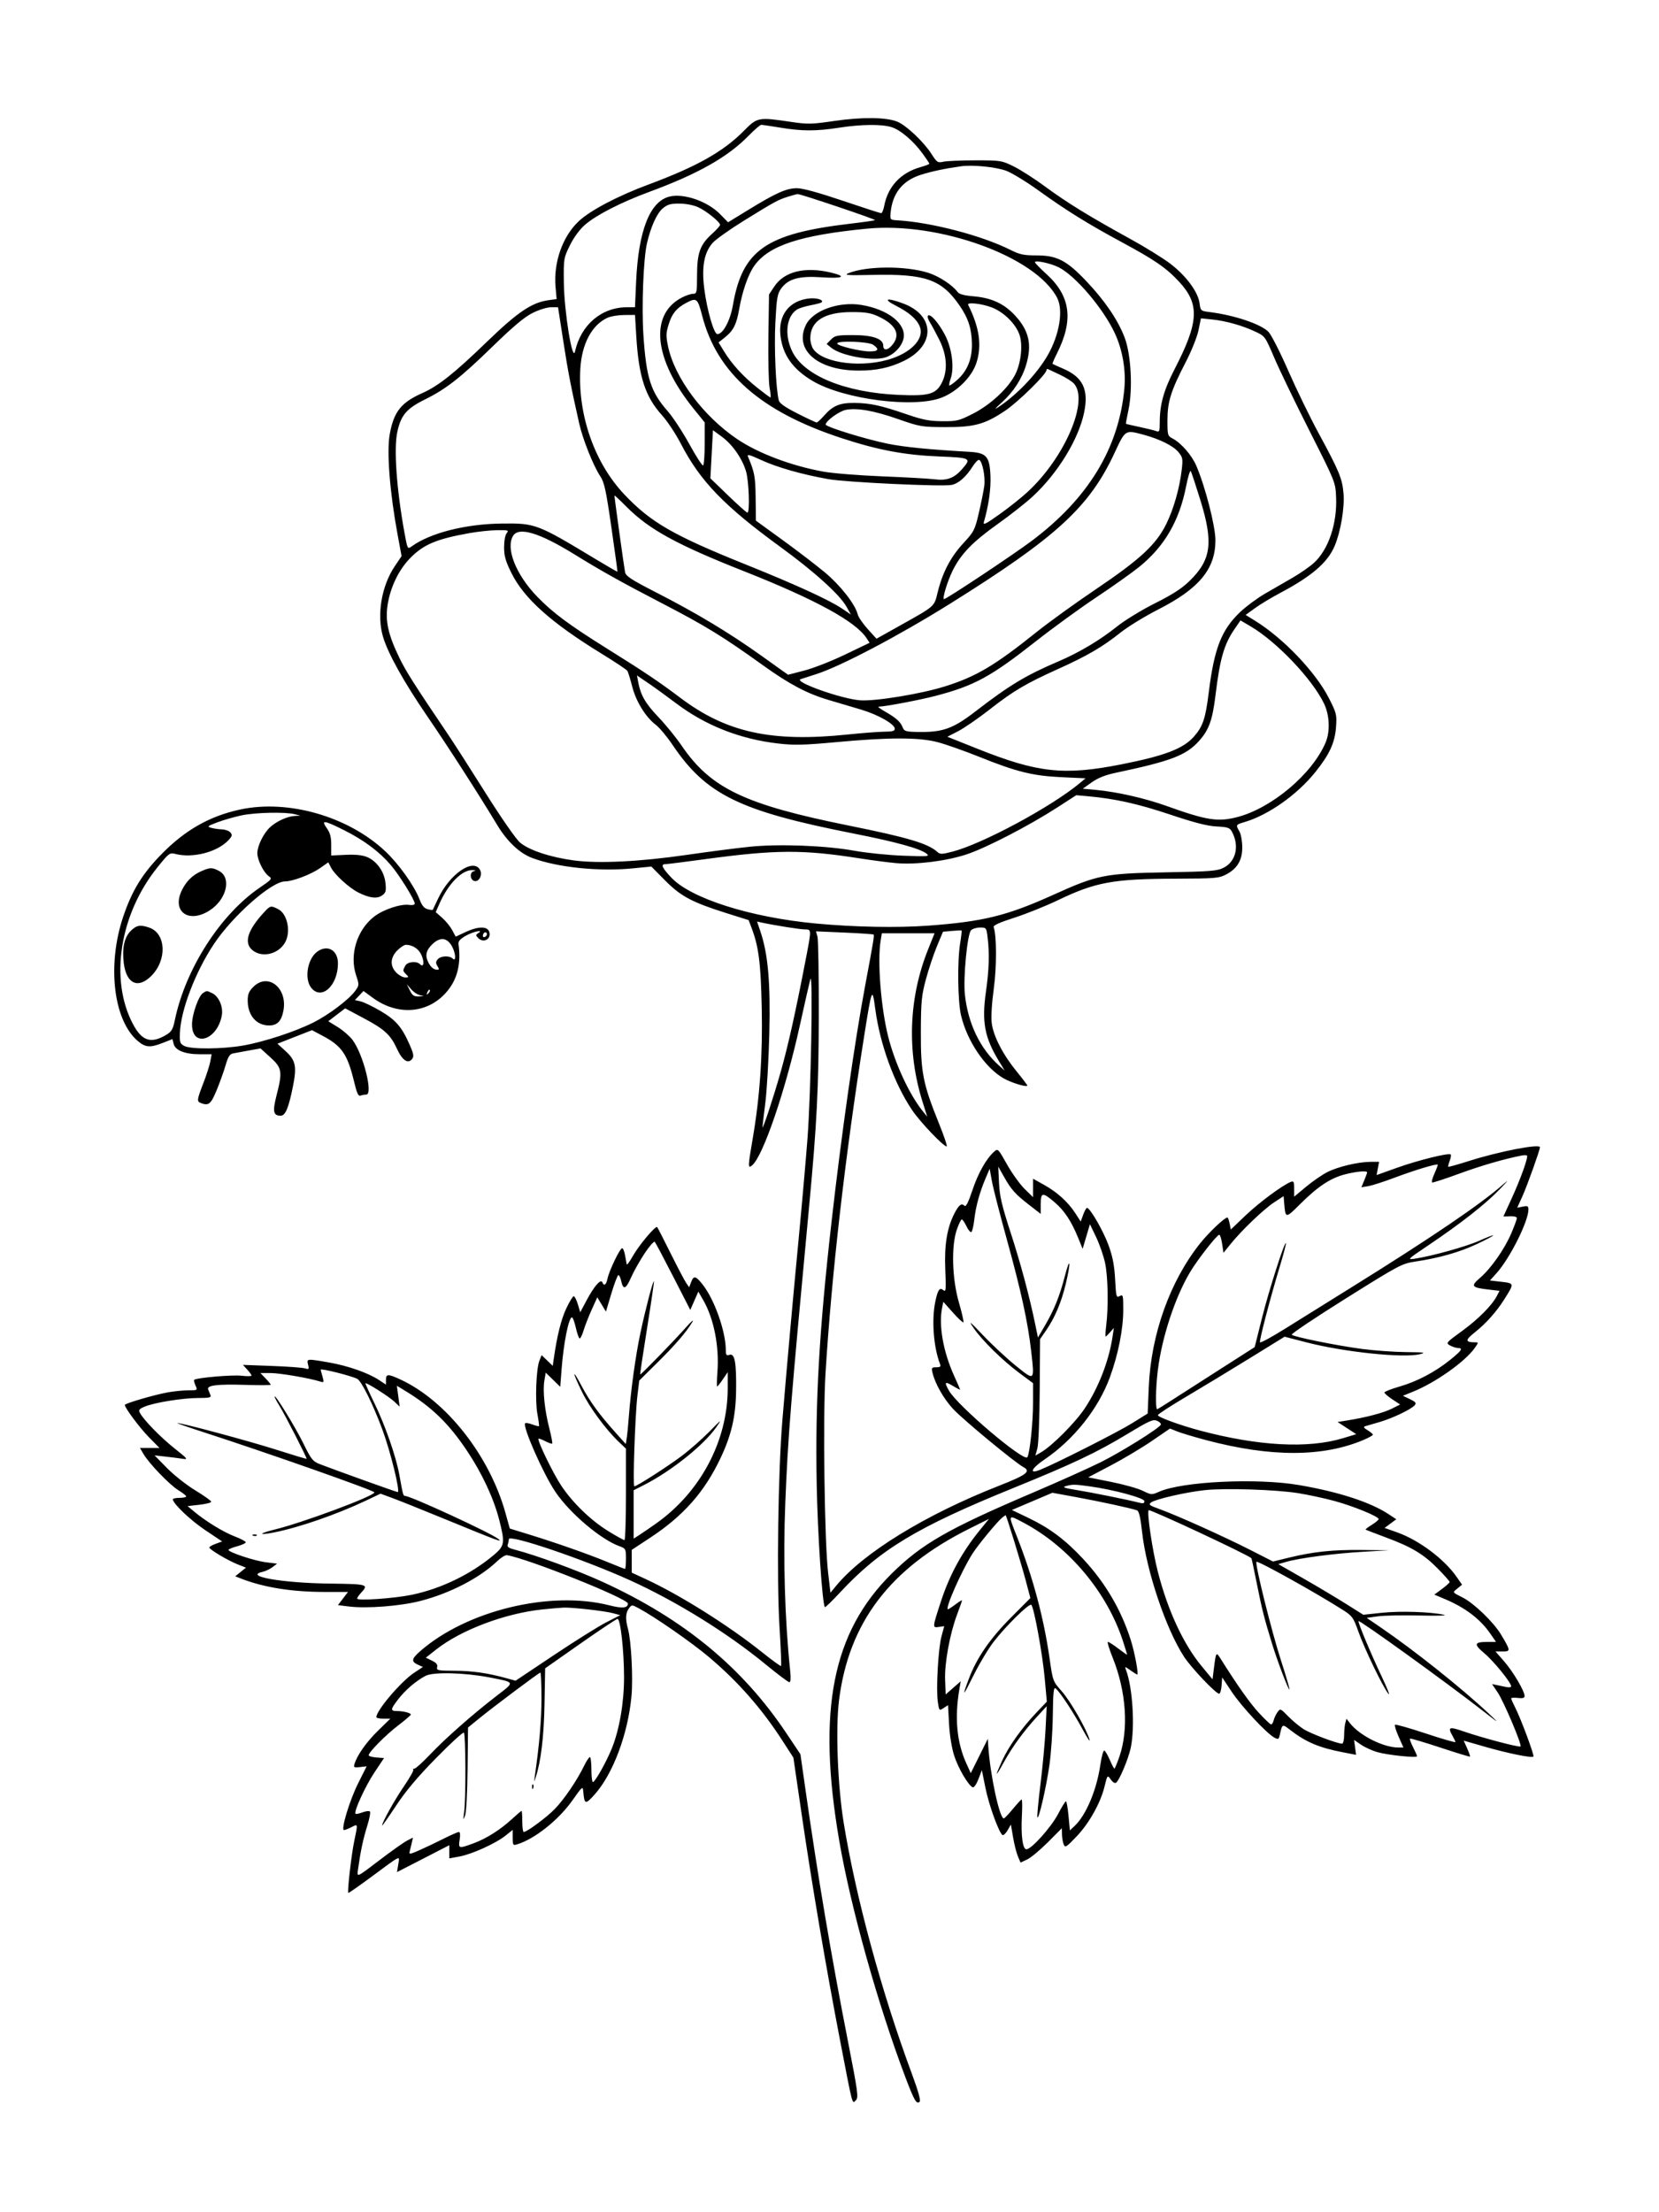 <svg xmlns="http://www.w3.org/2000/svg" width="864" height="1152" viewBox="0 0 864 1152" version="1.1">
	<path d="M 434.500 62.991 C 422.557 64.736, 420.708 64.773, 411.757 63.445 C 394.932 60.950, 394.365 61.058, 387.469 68.065 C 376.823 78.884, 362.930 86.726, 338 95.989 C 321.666 102.058, 307.422 109.542, 301.374 115.232 C 292.925 123.182, 288.167 136.781, 289.341 149.625 L 289.901 155.750 285.833 156.296 C 277.023 157.477, 269.724 162.388, 253.536 178.029 C 236.612 194.380, 228.304 200.984, 220.051 204.647 C 208.899 209.597, 205.124 214.330, 202.980 226.054 C 201.316 235.151, 202.979 256.381, 207.090 278.546 L 209.140 289.592 205.587 294.871 C 198.647 305.184, 196.128 320.334, 199.479 331.616 C 202.077 340.366, 210.343 355.199, 222.589 373.087 C 233.378 388.847, 249.466 413.860, 258.872 429.500 C 264.099 438.191, 270.590 444.329, 277.151 446.784 C 290.291 451.700, 311.702 453.926, 329.356 452.213 L 339.213 451.256 346.356 458.467 C 354.573 466.761, 360.369 469.853, 378.269 475.491 L 389.893 479.152 391.465 483.326 C 395.134 493.062, 396.199 501.435, 396.701 524.500 C 397.243 549.342, 395.735 571.264, 391.991 593.010 C 389.479 607.605, 389.454 608.693, 391.672 606.872 C 397.378 602.191, 409.129 567.769, 416.551 534 C 419.029 522.725, 421.483 511.925, 422.005 510 C 423.498 504.487, 422.344 569.374, 420.529 593 C 419.663 604.275, 417.623 627.450, 415.995 644.500 C 412.757 678.429, 409.913 710.112, 407.466 739.500 C 405.215 766.538, 404.431 822.454, 405.958 847.125 C 406.640 858.131, 407.009 867.325, 406.778 867.555 C 406.548 867.785, 402.117 864.578, 396.930 860.428 C 379.590 846.553, 354.138 830.554, 336.284 822.305 L 329 818.939 329 813.017 L 329 807.094 338.781 800.645 C 355.864 789.380, 366.738 777.109, 375.057 759.706 C 380.903 747.476, 383.188 737.647, 383.357 724 C 383.538 709.458, 382.652 704.658, 379.945 705.517 C 378.313 706.035, 378 705.652, 378 703.133 C 378 693.413, 372.107 676.711, 365.923 668.903 C 362.273 664.295, 361.295 664.093, 359.936 667.667 L 358.922 670.334 357.412 668.178 C 356.582 666.992, 352.934 660.054, 349.306 652.761 C 345.679 645.467, 342.506 639.275, 342.257 639 C 341.448 638.108, 332.841 648.312, 329.685 653.904 C 327.996 656.896, 326.513 658.929, 326.389 658.422 C 326.265 657.915, 325.882 655.813, 325.537 653.750 C 325.192 651.688, 324.503 650, 324.006 650 C 322.858 650, 317.189 661.807, 316.369 665.906 C 315.730 669.100, 314.517 669.939, 313.700 667.750 C 312.956 665.755, 309.470 669.712, 305.614 676.931 L 302.185 683.349 300.934 679.174 C 300.246 676.878, 299.281 675, 298.789 675 C 298.297 675, 296.543 677.890, 294.890 681.421 C 292.219 687.129, 290.149 695.437, 288.423 707.372 L 287.864 711.244 284.966 708.467 L 282.068 705.691 280.914 708.595 C 279.224 712.846, 278.608 729.572, 279.888 736.419 C 280.497 739.675, 280.854 742.480, 280.681 742.652 C 280.509 742.824, 278.952 742.431, 277.222 741.778 C 275.492 741.125, 273.821 740.845, 273.510 741.157 C 271.972 742.694, 283.020 767.736, 289.324 777 C 296.898 788.132, 312.852 801.647, 322.565 805.160 C 325.890 806.362, 326 806.572, 326 811.701 C 326 814.615, 325.780 817, 325.512 817 C 325.243 817, 321.196 815.416, 316.518 813.479 C 306.559 809.357, 289.612 803.399, 275.500 799.059 L 265.500 795.984 263.216 787.786 C 254.937 758.069, 232.494 729.519, 208.709 718.445 C 202.136 715.385, 201 715.395, 201 718.514 L 201 721.028 197.250 718.556 C 191.721 714.911, 181.124 711.206, 171.352 709.502 C 159.686 707.468, 159.651 707.471, 160.443 710.630 C 161.042 713.017, 160.891 713.196, 158.802 712.560 C 157.536 712.175, 149.750 711.611, 141.500 711.306 L 126.500 710.753 128.750 713.191 C 129.988 714.532, 131 715.941, 131 716.323 C 131 716.705, 128.638 716.741, 125.750 716.402 C 120.967 715.842, 102.193 717.473, 101.125 718.542 C 100.877 718.789, 101.189 720.118, 101.816 721.496 C 102.947 723.979, 102.916 724, 98.162 724 C 95.525 724, 90.697 724.476, 87.434 725.057 C 80.472 726.298, 65 730.819, 65 731.613 C 65 733.151, 72.816 743.609, 77.595 748.466 L 83.042 754 77.965 754 L 72.887 754 74.693 757.116 C 77.519 761.990, 88.338 773.238, 92.856 776 C 95.106 777.375, 96.958 778.837, 96.973 779.250 C 96.988 779.663, 95.425 780, 93.500 780 C 91.575 780, 90.003 780.337, 90.006 780.750 C 90.025 782.944, 99.204 791.678, 106.902 796.827 L 115.695 802.708 112.348 803.919 C 110.506 804.585, 109 805.455, 109 805.853 C 109 806.874, 118.779 812.681, 123.856 814.676 L 128.102 816.343 125.301 818.591 L 122.500 820.839 125.500 822.017 C 137.221 826.618, 151.939 828.986, 168.869 828.994 L 181.237 829 178.622 832.428 L 176.007 835.857 181.695 836.568 C 191.017 837.732, 208.566 836.369, 219 833.670 C 234.472 829.667, 249.777 821.730, 259.009 812.922 C 260.929 811.090, 263.175 809.705, 264 809.843 C 275.162 811.711, 327 832.443, 327 835.038 C 327 837.406, 324.102 837.693, 317.420 835.986 C 286.547 828.097, 242.932 838.683, 218.719 859.941 C 214.317 863.807, 214.086 865.263, 217.621 866.873 L 220.242 868.067 215.640 871.115 C 208.835 875.622, 196 890.706, 196 894.196 C 196 894.638, 197.637 895, 199.637 895 L 203.274 895 196.875 901.250 C 190.851 907.133, 186.054 913.906, 184.624 918.550 C 184.057 920.390, 184.348 920.558, 187.473 920.193 L 190.953 919.787 186.519 928.643 C 182.060 937.550, 177.387 953, 179.152 953 C 179.673 953, 181.427 952.313, 183.050 951.474 C 186.493 949.693, 186.437 949.398, 184.463 958.859 C 182.987 965.935, 180.799 985.133, 181.401 985.734 C 181.561 985.894, 187.049 982.064, 193.596 977.222 C 209.371 965.557, 208.166 966.111, 207.405 970.868 L 206.763 974.884 220.381 967.881 L 234 960.878 234 964.302 L 234 967.727 239.250 966.775 C 245.715 965.603, 258.211 959.946, 263.250 955.910 L 267 952.906 267 957.020 C 267 960.822, 267.171 961.083, 269.250 960.454 C 278.392 957.689, 290.763 947.892, 298 937.686 C 303.481 929.957, 303.501 929.941, 303.789 933.215 C 304.358 939.693, 304.897 939.811, 309.659 934.500 C 319.236 923.820, 327.055 902.954, 328.876 883.216 C 329.751 873.739, 328.731 854.293, 327.041 848.207 C 325.632 843.134, 325.788 839.864, 327.551 837.533 C 329.030 835.577, 329.058 835.577, 332.709 837.533 C 341.030 841.991, 360.115 855.236, 369.011 862.727 C 384.278 875.581, 396.661 889.655, 407.534 906.508 L 413.192 915.279 417.520 944.911 C 422.816 981.177, 430.173 1024.464, 437.539 1062.710 C 444.255 1097.585, 443.749 1095.679, 445.759 1093.670 C 447.163 1092.266, 446.770 1089.353, 441.670 1063.309 C 432.928 1018.666, 425.933 977.250, 419.493 932 L 416.860 913.500 409.368 902.308 C 386.513 868.165, 356.040 843.087, 314 823.822 C 300.853 817.796, 279.315 809.893, 268.166 807.002 C 264.938 806.164, 263.982 805.490, 264.416 804.357 C 264.737 803.521, 265 802.243, 265 801.518 C 265 798.756, 304.111 812.024, 328.127 822.934 C 352.315 833.922, 378.873 850.380, 398.611 866.612 C 404.889 871.776, 410.502 876, 411.085 876 C 411.777 876, 411.935 874.010, 411.541 870.250 C 408.717 843.335, 407.794 811.843, 408.974 782.691 C 410.382 747.880, 411.693 731.582, 421.453 627.500 C 425.417 585.221, 426.347 566.793, 426.423 529 C 426.465 507.825, 426.153 489.260, 425.730 487.746 L 424.960 484.991 439.730 485.634 C 447.853 485.988, 454.702 486.454, 454.948 486.670 C 455.409 487.074, 454.933 489.973, 450.621 513 C 445.038 542.814, 438.241 590.531, 433.031 636.500 C 426.599 693.245, 424.537 729.625, 425.320 772.500 C 425.797 798.672, 428.248 835.462, 429.610 836.916 C 429.824 837.146, 433.388 833.686, 437.529 829.229 C 458.272 806.900, 477.584 795.254, 527.500 774.972 C 558.745 762.275, 571.066 756.437, 587.395 746.589 C 598.847 739.682, 600.561 738.934, 602.702 739.910 C 604.028 740.514, 604.843 741.445, 604.513 741.979 C 603.221 744.070, 583.926 756.099, 573.500 761.313 C 567.450 764.339, 551.250 771.612, 537.500 777.475 C 493.684 796.160, 479.938 804.051, 464.367 819.461 C 433.461 850.049, 425.456 890.707, 437.029 958.309 C 443 993.181, 457.171 1043.853, 471.598 1081.912 C 476.178 1093.994, 477.373 1096.027, 478.965 1094.435 C 479.586 1093.814, 478.159 1088.703, 474.974 1080.129 C 459.121 1037.463, 445.653 987.877, 439.358 949 C 436.231 929.686, 435.117 900.051, 436.967 885.357 C 442.060 844.890, 463.520 816.636, 504.782 796.074 L 515.064 790.950 510.360 796.725 C 501.080 808.117, 494.636 819.894, 490.083 833.777 C 485.548 847.610, 485.538 847.721, 488.904 847.227 L 491.757 846.809 490.314 852.154 C 488.606 858.486, 487.429 879.710, 488.421 886.319 C 489.108 890.902, 489.151 890.947, 491.424 889.458 L 493.730 887.947 494.258 897.723 C 494.571 903.525, 495.647 910.204, 496.903 914.152 C 499.010 920.774, 504.461 930.051, 506.648 930.738 C 507.280 930.937, 508.596 929.006, 509.573 926.447 L 511.350 921.796 513.229 931.097 C 515.049 940.108, 520.236 954.410, 522.102 955.563 C 522.606 955.875, 523.795 954.777, 524.744 953.123 L 526.470 950.116 527.613 956.808 C 528.241 960.489, 529.373 964.948, 530.128 966.717 L 531.500 969.935 535 968.272 C 536.925 967.358, 541.763 963.331, 545.750 959.325 L 553 952.040 553.070 955.270 C 553.109 957.046, 553.516 959.400, 553.975 960.500 C 554.728 962.306, 555.387 961.892, 560.783 956.219 C 567.189 949.484, 573.157 938.832, 575.193 930.500 C 576.736 924.186, 576.739 924.183, 578.591 926.827 C 579.441 928.041, 580.612 928.740, 581.193 928.381 C 582.859 927.351, 587.646 916.029, 588.879 910.201 C 591.163 899.403, 589.890 878.653, 586.384 869.551 C 585.680 867.723, 585.824 867.739, 588.721 869.801 C 590.419 871.011, 592.009 872, 592.253 872 C 593.099 872, 590.942 860.473, 588.886 854 C 583.855 838.166, 575.554 824.079, 563.901 811.601 C 554.781 801.835, 546.589 795.701, 535.736 790.508 L 526.972 786.315 537.526 781.833 L 548.080 777.352 560.290 779.587 C 572.972 781.909, 589.549 785.506, 592.123 786.494 C 593.195 786.905, 593.940 790.064, 594.809 797.884 C 597.056 818.088, 607.252 848.369, 616.650 862.749 C 620.470 868.593, 633.204 882, 634.936 882 C 635.458 882, 636.023 880.087, 636.193 877.750 L 636.500 873.500 641.478 881 C 646.547 888.636, 659.691 902.738, 663.725 904.869 C 665.738 905.932, 666.009 905.779, 666.559 903.272 C 667.782 897.696, 667.808 897.684, 671.751 900.736 C 680.090 907.195, 686.907 910.096, 699.369 912.492 L 706.238 913.813 705.719 909.938 L 705.199 906.063 708.849 908.562 C 710.857 909.937, 714.750 911.690, 717.500 912.457 C 723.043 914.004, 738 915.528, 738 914.545 C 738 914.202, 737.069 912.095, 735.930 909.863 C 734.792 907.632, 734.054 905.612, 734.291 905.376 C 734.528 905.139, 741.597 907.220, 750 910 C 758.403 912.780, 765.414 914.919, 765.580 914.753 C 765.746 914.587, 765.073 912.645, 764.084 910.437 L 762.287 906.422 773.601 909.674 C 785.421 913.072, 797.762 915.572, 798.596 914.737 C 799.187 914.146, 792.117 895.110, 789.136 889.267 C 787.961 886.964, 787 884.788, 787 884.430 C 787 884.073, 788.575 883.965, 790.500 884.190 C 793.038 884.486, 794 884.211, 794 883.189 C 794 880.636, 788.005 870.471, 783.383 865.188 L 778.845 860 782.529 860 C 786.812 860, 786.777 859.632, 781.701 851.149 C 777.880 844.762, 767.593 834.843, 761.717 831.881 C 756.226 829.112, 756.355 829.343, 759.075 827.141 L 761.432 825.231 758.599 821.143 C 752.172 811.869, 738.903 801.951, 727.571 797.950 L 721.076 795.657 724.130 793.404 L 727.185 791.151 723.260 788.553 C 713.748 782.259, 697.190 776.868, 676.500 773.331 C 654.597 769.586, 615.758 771.449, 603.606 776.828 C 599.817 778.505, 599.587 778.491, 595.106 776.303 C 592.573 775.066, 585.150 772.987, 578.612 771.683 L 566.724 769.312 578.449 763.154 C 584.897 759.767, 594.484 754.053, 599.752 750.455 L 609.330 743.915 613.125 745.433 C 615.213 746.269, 622.001 748.301, 628.210 749.949 C 661.843 758.878, 689.052 758.822, 710.250 749.780 C 712.862 748.665, 715 747.463, 715 747.108 C 715 746.754, 713.763 745.713, 712.252 744.796 C 710.249 743.581, 709.910 743.010, 711.002 742.692 C 711.826 742.452, 715.200 741.469, 718.500 740.507 C 725.297 738.525, 735.039 733.863, 736.787 731.756 C 737.733 730.617, 737.258 730.016, 734.286 728.599 L 730.617 726.850 736.078 724.630 C 747.675 719.917, 762.928 709.123, 767.941 702.083 C 770.081 699.077, 770.086 699, 768.150 699 C 763.086 699, 763 697.858, 767.781 694.068 C 773.827 689.274, 779.237 683.248, 783.379 676.693 C 788.716 668.247, 788.721 668.280, 781.909 667.489 L 775.950 666.798 779.350 663.035 C 786.315 655.325, 796 636.010, 796 629.830 C 796 628.065, 795.558 627.838, 793.081 628.334 L 790.163 628.917 792.970 622.709 C 795.345 617.458, 802 598.836, 802 597.443 C 802 595.480, 780.920 599.538, 765.189 604.530 C 759.348 606.384, 754.427 607.761, 754.256 607.589 C 754.084 607.418, 754.419 606.028, 755 604.500 C 755.581 602.972, 755.817 601.484, 755.525 601.192 C 754.558 600.224, 738.708 604.137, 727.733 608.051 L 716.927 611.906 717.575 608.453 L 718.223 605 713.861 605.017 C 707.356 605.043, 696.883 607.519, 691.290 610.353 C 688.569 611.732, 683.565 615.181, 680.171 618.017 L 674 623.173 674 618.980 C 674 615.482, 673.724 614.892, 672.338 615.424 C 668.105 617.048, 655.766 626.173, 648.751 632.868 L 641.003 640.263 640.376 637.131 C 640.032 635.409, 639.515 634, 639.228 634 C 637.745 634, 629.554 641.777, 624.969 647.539 C 609.303 667.226, 599.429 694.881, 598.279 722.291 L 597.700 736.082 589.600 741.128 C 582.134 745.779, 550.482 761.816, 541.750 765.371 C 535.681 767.842, 536.972 764.773, 544.012 759.992 C 559.271 749.630, 572.056 733.541, 578.033 717.179 C 582.344 705.378, 584.971 692.168, 584.987 682.215 C 584.999 674.433, 584.887 673.990, 583.132 674.929 C 581.382 675.866, 581.231 675.316, 580.748 666.215 C 580.364 658.973, 579.497 654.464, 577.343 648.500 C 574.656 641.061, 567.704 629, 566.104 629 C 565.718 629, 564.823 630.602, 564.115 632.560 L 562.827 636.119 560.040 631.810 C 556.249 625.946, 550.628 620.840, 543.750 617.010 L 538 613.809 538 618.613 L 538 623.416 533.573 619.072 C 531.139 616.682, 527.027 610.950, 524.435 606.333 C 519.826 598.120, 519.682 597.978, 517.746 599.720 C 513.605 603.445, 509.437 610.831, 506.453 619.729 C 504.216 626.398, 503.055 628.655, 502.266 627.866 C 500.747 626.347, 499.301 627.489, 496.976 632.047 C 493.183 639.481, 491.740 648.510, 492.299 661.296 C 492.747 671.526, 492.623 672.932, 491.365 671.888 C 489.365 670.228, 488.412 671.550, 487.107 677.799 C 485.114 687.341, 486.177 701.525, 489.540 710.250 C 490.077 711.644, 489.679 712, 487.588 712 C 485.232 712, 485.029 712.283, 485.614 714.750 C 486.976 720.494, 491.329 728.199, 496.263 733.598 C 501.169 738.966, 528.507 761.595, 532.973 763.985 C 537.088 766.188, 534.680 768.046, 520.500 773.612 C 481.824 788.794, 449.523 808.643, 435.329 825.950 L 432.500 829.400 431.272 818.950 C 429.389 802.926, 428.528 737.900, 429.902 715.500 C 433.080 663.702, 440.149 601.968, 450.056 539.500 C 454.065 514.219, 454.266 513.735, 455.853 525.557 C 458.318 543.923, 465.786 564.375, 475.047 578.119 C 479.190 584.267, 491.312 597, 493.021 597 C 493.479 597, 491.658 591.574, 488.976 584.942 C 480.693 564.458, 479.493 558.402, 479.575 537.500 C 479.639 521.442, 479.924 518.467, 482.221 509.926 C 483.637 504.661, 486.215 496.942, 487.951 492.773 L 491.106 485.193 495.803 484.773 C 498.386 484.542, 500.631 484.442, 500.792 484.551 C 500.952 484.661, 500.618 487.619, 500.049 491.125 C 498.522 500.539, 498.774 521.417, 500.504 528.754 C 503.638 542.047, 512.899 555.820, 522.476 561.433 C 526.524 563.805, 535 566.392, 535 565.255 C 535 564.962, 532.523 561.695, 529.495 557.994 C 522.347 549.256, 517.339 539.562, 516.499 532.836 C 516.091 529.569, 516.496 522.652, 517.543 515 C 519.115 503.511, 519.087 487.100, 517.488 482.786 C 517.160 481.901, 520.525 480.373, 528.270 477.888 C 534.461 475.902, 544.759 471.762, 551.153 468.688 C 570.541 459.368, 579.873 457.662, 612 457.567 C 632.795 457.505, 634.803 457.342, 638.500 455.413 C 644.398 452.336, 647.008 447.924, 646.965 441.102 C 646.945 438.021, 646.286 434.375, 645.500 433 C 643.496 429.495, 643.516 429.460, 648.250 428.060 C 660.604 424.406, 675.606 413.803, 685.024 402.067 C 692.397 392.881, 695.204 386.779, 695.788 378.664 C 696.256 372.174, 696.071 371.414, 692.114 363.610 C 685.232 350.037, 668.320 332.306, 653.608 323.240 L 648.716 320.225 653.608 316.674 C 656.299 314.720, 662.100 311.218, 666.500 308.891 C 683.087 300.118, 691.341 293.035, 695.044 284.397 C 698.152 277.148, 700.324 264.404, 699.705 257.060 C 699.041 249.195, 697.518 245.496, 686.792 225.702 C 682.261 217.341, 675.107 202.625, 670.895 193 C 666.682 183.375, 662.063 174.297, 660.630 172.827 C 656.661 168.753, 642.877 164.122, 629.876 162.494 C 625.331 161.925, 625.242 161.844, 624.696 157.774 C 623.918 151.971, 617.661 143.557, 609.482 137.314 C 605.744 134.462, 596.345 128.646, 588.593 124.389 C 567.490 112.799, 555.596 105.491, 544.500 97.294 C 539 93.231, 531.583 88.465, 528.017 86.703 C 521.689 83.577, 521.210 83.500, 508.017 83.500 C 500.583 83.500, 493.073 83.819, 491.328 84.209 C 488.353 84.875, 487.964 84.619, 485.050 80.078 C 481.058 73.858, 472.044 65.334, 467.409 63.398 C 461.738 61.028, 449.005 60.871, 434.500 62.991 M 389.966 70.588 C 378.971 81.829, 363.626 90.507, 338 99.977 C 323.303 105.408, 310.357 112.054, 304.599 117.122 C 301.817 119.571, 298.807 123.679, 296.787 127.786 C 293.567 134.330, 293.503 134.724, 293.643 146.984 C 293.818 162.278, 298.140 188.989, 299.471 183 C 302.554 169.127, 313.292 160, 326.532 160 L 330.700 160 331.283 146.750 C 332.449 120.233, 338.419 104.941, 348.602 102.385 C 356.025 100.522, 368.400 104.775, 374.936 111.435 L 379.174 115.753 389.837 109.219 C 404.189 100.425, 409.591 98.021, 415.029 98.010 C 417.987 98.003, 426.224 100.255, 438.772 104.500 C 449.339 108.075, 458.388 111, 458.881 111 C 459.374 111, 460.089 109.337, 460.471 107.305 C 462.385 97.099, 469.122 89.906, 479.484 87.005 C 481.968 86.309, 484 85.521, 484 85.254 C 484 84.987, 482.396 82.583, 480.436 79.912 C 475.504 73.194, 468.858 67.574, 464.193 66.176 C 458.924 64.597, 448.542 64.721, 437 66.500 C 424.993 68.350, 417.826 68.347, 406.500 66.486 C 401.550 65.673, 397.035 65.006, 396.466 65.004 C 395.897 65.002, 392.972 67.515, 389.966 70.588 M 500.500 86.592 C 492.045 87.776, 484.883 89.305, 479.311 91.113 C 469.890 94.172, 464.682 100.849, 463.803 111 C 463.506 114.434, 463.576 114.505, 467.500 114.740 C 485.101 115.797, 511.442 122.698, 526.221 130.125 C 531.067 132.560, 533.142 133, 539.775 133 C 550.499 133, 555.507 135.597, 565.845 146.517 C 575.451 156.666, 582.106 166.448, 585.656 175.639 C 589.046 184.413, 590.018 202.495, 587.693 213.500 C 586.879 217.350, 586.288 220.585, 586.379 220.689 C 586.471 220.793, 589.685 221.542, 593.523 222.353 C 597.360 223.164, 601.288 224.140, 602.250 224.521 C 603.787 225.130, 604 224.552, 604 219.774 C 604 210.594, 606.113 203.090, 611.804 192.066 C 624.394 167.678, 624.864 158.368, 614.094 146.735 C 607.397 139.501, 601.492 135.430, 584.058 126.026 C 566.652 116.638, 555.209 109.533, 541 99.292 C 534.675 94.734, 527.069 90.084, 524.097 88.959 C 518.801 86.954, 506.629 85.733, 500.500 86.592 M 410.500 102.392 C 405.177 104.067, 403.767 104.830, 387.787 114.691 C 380.244 119.345, 372.745 124.665, 371.122 126.513 C 366.695 131.556, 365.341 138.998, 366.784 150.373 C 368.186 161.435, 371.813 174, 373.604 174 C 376.544 174, 380.296 166.988, 381.697 158.879 C 386.656 130.165, 398.980 121.627, 442.906 116.475 C 449.730 115.675, 455.488 114.845, 455.702 114.631 C 456.140 114.193, 416.851 100.963, 415.420 101.067 C 414.914 101.104, 412.700 101.700, 410.500 102.392 M 345.133 108.542 C 342.060 111.127, 338.875 118.204, 336.910 126.815 C 335.079 134.838, 334.117 159.738, 335.075 174.309 C 336.553 196.773, 338.848 203.990, 347.732 214.112 C 350.441 217.199, 355.521 224.935, 359.021 231.303 C 362.521 237.670, 365.748 242.656, 366.192 242.381 C 366.636 242.107, 367 236.952, 367 230.925 L 367 219.969 361.151 212.734 C 340.466 187.148, 338.057 163.699, 355.210 154.903 C 357.251 153.856, 359.838 153, 360.960 153 C 362.872 153, 363.001 152.390, 363.022 143.250 C 363.048 131.681, 364.618 127.366, 370.844 121.753 C 373.130 119.692, 375 117.601, 375 117.106 C 375 115.593, 367.868 109.845, 363.565 107.890 C 361.174 106.804, 357.164 106.035, 353.827 106.022 C 349.190 106.004, 347.601 106.464, 345.133 108.542 M 451.500 119.080 C 416.773 122.466, 400.511 127.790, 392.929 138.257 C 389.718 142.689, 386.610 151.549, 384.965 160.958 C 383.572 168.931, 381.955 172.153, 377.603 175.625 L 374.219 178.326 377.107 183.019 C 381.208 189.685, 387.065 196.084, 394.422 201.938 C 397.921 204.722, 400.996 207, 401.255 207 C 401.515 207, 401.308 204.692, 400.795 201.872 C 400.282 199.051, 400.006 186.979, 400.181 175.045 L 400.500 153.347 403.251 149.193 C 408.448 141.347, 419.267 138.705, 432.854 141.965 C 441.301 143.991, 438.984 145.159, 428.016 144.404 C 416.170 143.588, 410.433 145.179, 406.793 150.291 C 404.839 153.035, 404.466 155.237, 403.804 167.963 C 403.122 181.053, 404.058 202.399, 405.580 208.462 C 405.976 210.039, 408.796 212.027, 415.339 215.340 C 420.400 217.903, 424.883 220, 425.301 220 C 425.719 220, 427.464 218.402, 429.179 216.449 C 433.735 211.260, 437.323 209.752, 444.945 209.824 C 453.138 209.901, 458.648 211.094, 472 215.681 C 480.592 218.632, 483.988 219.298, 490.688 219.345 C 498.296 219.399, 499.428 219.123, 506.677 215.451 C 515.999 210.730, 525.550 201.756, 528.975 194.500 C 531.804 188.506, 532.692 179.626, 530.980 174.440 C 529.085 168.697, 522.705 162.407, 516.369 160.037 C 511.065 158.052, 503.455 157.247, 504.210 158.750 C 510.115 170.506, 511.460 180.087, 508.470 189.089 C 506.058 196.354, 498.515 203.876, 490.469 207.040 C 476.151 212.672, 439.646 208.015, 423.378 198.481 C 412.793 192.278, 407.415 184.599, 406.412 174.254 C 405.413 163.938, 411.064 156.701, 421.087 155.460 C 425.141 154.958, 429.196 156.137, 427.895 157.439 C 427.594 157.740, 425.037 158.424, 422.214 158.959 C 419.390 159.495, 416.214 160.474, 415.157 161.134 C 409.610 164.598, 408.407 174.037, 412.416 182.647 C 418.401 195.501, 439.901 204.395, 468 205.640 C 483.632 206.332, 487.385 205.304, 490.401 199.500 C 493.676 193.199, 493.249 185.069, 489.219 177 C 487.433 173.425, 485.203 169.288, 484.263 167.807 C 483.323 166.325, 482.881 164.786, 483.281 164.386 C 484.493 163.173, 488.625 167.819, 492.052 174.249 C 495.718 181.126, 497.101 191.404, 495.124 197.075 C 494.501 198.862, 494.171 200.504, 494.390 200.724 C 494.610 200.944, 496.382 199.726, 498.327 198.018 C 503.701 193.300, 506.253 187.171, 506.171 179.186 C 506.090 171.342, 504.321 165.781, 499.824 159.239 C 490.391 145.515, 482.054 142.558, 454.490 143.159 C 441.345 143.446, 439.331 143.303, 441.876 142.266 C 451.218 138.462, 471.502 138.344, 483.330 142.026 C 488.918 143.765, 496.029 148.406, 498.702 152.059 C 499.530 153.189, 502.076 153.884, 506.865 154.285 C 516.446 155.089, 523.017 158.144, 528.821 164.494 C 535.933 172.276, 537.527 179.495, 534.434 189.911 C 532.268 197.203, 527.776 204.144, 521.668 209.634 C 517.981 212.948, 517.503 213.616, 520 211.965 C 529.711 205.545, 540.175 194.526, 545.676 184.927 C 551.766 174.300, 553.864 161.505, 550.562 155.119 C 539.467 133.664, 489.259 115.398, 451.500 119.080 M 539 136.566 C 539 136.974, 541.661 139.716, 544.913 142.660 C 557.620 154.159, 559.249 166.719, 550.321 184.349 C 548.971 187.017, 548.008 189.327, 548.183 189.483 C 548.357 189.640, 550.810 190.753, 553.632 191.957 C 563.987 196.372, 567.096 202.870, 564.595 214.868 C 561.686 228.820, 550.907 246.415, 537.867 258.500 C 534.306 261.800, 526.180 268.203, 519.808 272.728 C 506.484 282.193, 500.283 288.615, 496.047 297.335 C 493.323 302.944, 490.599 312, 491.637 312 C 492.885 312, 527.830 288.784, 537.366 281.619 C 566.752 259.540, 582.637 233.443, 585.555 202.456 C 586.455 192.895, 584.637 182.239, 580.635 173.622 C 574.613 160.654, 560.174 143.664, 551.392 139.213 C 547.219 137.097, 539 135.342, 539 136.566 M 357.500 157.662 C 352.381 160.360, 350.052 163.158, 348.301 168.713 C 346.829 173.383, 346.777 174.857, 347.891 180.250 C 351.287 196.695, 366.231 216.748, 384 228.706 C 394.997 236.106, 412.035 242.535, 428.741 245.587 C 433.559 246.467, 447.400 247.581, 459.500 248.061 C 471.600 248.542, 483.857 249.232, 486.738 249.594 C 493.142 250.399, 496.903 249.014, 501.005 244.342 C 506.052 238.593, 505.656 238.370, 489.250 237.714 C 471.062 236.987, 457.103 234.354, 437.907 228.031 C 396.144 214.274, 373.404 194.246, 365.698 164.438 C 363.342 155.323, 362.794 154.871, 357.500 157.662 M 466.500 159.155 C 473.485 162.716, 477.388 166.109, 479.014 170.034 C 481.413 175.826, 475.470 182.814, 465 186.511 C 450.026 191.800, 428.890 189.392, 423.566 181.791 C 422.705 180.561, 422 178.058, 422 176.228 C 422 167.192, 429.304 162.533, 443.500 162.513 C 450.663 162.503, 453.465 162.946, 457.231 164.685 C 466.464 168.950, 469.126 174.028, 464.927 179.365 C 462.479 182.477, 460 182.810, 460 180.026 C 460 176.416, 454.547 174.500, 444.278 174.500 C 435.965 174.500, 434.831 174.728, 432.778 176.811 L 430.500 179.122 432.849 181.052 C 438.042 185.317, 454.619 188.271, 461.190 186.102 C 465.815 184.576, 469.948 180.107, 470.619 175.906 C 471.810 168.446, 462.352 161.077, 448.679 158.811 C 436.792 156.841, 423.249 161.742, 419.656 169.312 C 413.498 182.289, 425.846 192.934, 447.114 192.984 C 456.400 193.006, 463.482 191.487, 470.811 187.902 C 487.263 179.854, 487.041 164.275, 470.385 158.043 C 461.860 154.853, 459.427 155.549, 466.500 159.155 M 277.385 162.965 C 273.116 165.099, 267.390 169.884, 256.975 180.020 C 239.830 196.709, 232.377 202.555, 221.205 208.078 C 211.699 212.777, 208.776 216.236, 206.901 225 C 205.037 233.712, 206.541 254.819, 210.626 277.297 C 212.208 285.998, 212.249 286.078, 214.363 284.548 C 224.123 277.487, 242.530 272.833, 261.500 272.629 C 278.875 272.443, 279.709 272.761, 310.455 291.312 C 316.481 294.948, 321.479 297.827, 321.563 297.711 C 321.646 297.595, 320.227 287.207, 318.408 274.627 C 315.580 255.060, 314.735 251.198, 312.562 247.914 C 308.961 242.472, 303.486 228.732, 301.639 220.500 C 297.156 200.521, 295.903 194.040, 293.378 177.750 L 290.625 160 286.972 160 C 284.924 160, 280.713 161.302, 277.385 162.965 M 316.500 165.421 C 308.288 169.097, 302.976 179.026, 302.231 192.088 C 300.864 216.067, 309.629 241.081, 325.144 257.470 C 338.941 272.046, 350.563 278.748, 388.500 294.007 C 414.509 304.467, 431.870 312.421, 438.579 316.949 L 443.145 320.030 440.841 315.930 C 437.296 309.623, 424.095 297.686, 406.483 284.863 C 377.179 263.526, 364.648 250.544, 354.624 231.135 C 351.974 226.005, 347.545 219.310, 344.781 216.259 C 336.065 206.633, 332.643 196.159, 331.384 175.250 L 330.706 164 325.103 164.039 C 322.021 164.061, 318.150 164.683, 316.500 165.421 M 624.159 172.010 C 623.423 175.572, 620.503 182.823, 617.366 188.879 C 609.792 203.501, 608 209.252, 608 218.943 C 608 226.660, 608.099 227.001, 610.750 228.392 C 615.148 230.700, 620.705 237.091, 623.017 242.500 C 627.744 253.562, 633 274.063, 632.990 281.401 C 632.970 296.280, 624.526 306.507, 603.355 317.297 C 596.285 320.900, 587.350 326.370, 583.500 329.452 C 574.347 336.781, 566.200 341.541, 551.361 348.231 C 534.270 355.936, 527.865 359.713, 515.541 369.354 C 509.605 373.997, 502.191 379.115, 499.064 380.728 L 493.379 383.660 508.940 389.875 C 540.486 402.475, 554.058 403.950, 584 398.032 C 606.688 393.548, 616.268 389.876, 621.842 383.527 C 626.447 378.282, 627.831 374.157, 629.495 360.717 C 632.354 337.620, 636.100 328.014, 645.868 318.722 C 648.966 315.776, 654.763 311.483, 658.750 309.183 C 662.737 306.882, 669.211 303.144, 673.136 300.875 C 677.061 298.606, 682.046 295.147, 684.214 293.188 C 691.842 286.296, 696.449 272.657, 695.832 258.789 C 695.491 251.120, 695.416 250.934, 681.946 224.289 C 674.498 209.555, 666.252 192.453, 663.622 186.285 C 658.866 175.129, 658.813 175.057, 653.670 172.653 C 646.867 169.472, 638.510 167.127, 631.292 166.373 L 625.449 165.762 624.159 172.010 M 436 178.878 C 436 180.084, 447.994 183, 452.956 183 C 457.486 183, 458.083 181.872, 454.777 179.557 C 452.342 177.851, 436 177.261, 436 178.878 M 545 192.729 C 545 194.878, 530.251 209.357, 523.382 213.951 C 512.840 221.001, 507.316 222.492, 492 222.419 C 479.991 222.362, 479.035 222.197, 467.667 218.220 C 455.185 213.854, 446.471 212.314, 440.538 213.427 C 437.132 214.066, 430 219.238, 430 221.068 C 430 222.291, 450.671 228.686, 462.275 231.054 C 470.890 232.811, 483.992 234.114, 504.789 235.280 C 513.745 235.783, 515.382 237.637, 515.824 247.771 C 516.120 254.563, 514.874 263.338, 512.414 271.786 C 511.864 273.674, 513.281 272.980, 520.576 267.786 C 525.431 264.329, 532.002 259.099, 535.177 256.165 C 554.555 238.260, 567.231 208.673, 559.335 199.778 C 558.326 198.641, 555.025 196.552, 552 195.136 C 548.975 193.719, 546.163 192.397, 545.750 192.197 C 545.337 191.997, 545 192.236, 545 192.729 M 370.633 236.565 L 369.963 249.097 379.232 258.036 C 384.329 262.952, 388.837 266.980, 389.250 266.987 C 390.595 267.010, 390.038 250.491, 388.523 245.432 C 386.505 238.691, 381.418 231.420, 375.902 227.391 L 371.303 224.033 370.633 236.565 M 580.511 235.729 C 567.302 264.130, 550.269 279.741, 494.503 314.558 C 468.178 330.994, 437.777 346.989, 425.235 351.002 C 421.531 352.187, 417.825 353.383, 417 353.660 C 413.005 355, 438.293 363.992, 448 364.683 C 455.898 365.246, 479.569 361.367, 492 357.473 C 508.378 352.343, 518.010 346.635, 539.928 329.072 C 546.213 324.035, 560.110 314.009, 570.809 306.791 C 593.837 291.257, 602.160 283.529, 607.426 272.790 C 611.292 264.908, 614.358 254.084, 615.462 244.420 C 616.100 238.835, 615.949 238.093, 613.602 235.303 C 610.903 232.096, 603.817 228.597, 595.500 226.365 C 585.964 223.806, 586.093 223.725, 580.511 235.729 M 389.535 237.769 C 392.982 245.894, 393.407 248.180, 393.537 259.317 L 393.675 271.135 407.588 281.228 C 415.239 286.779, 425.162 294.379, 429.637 298.116 C 437.706 304.853, 445.392 314.676, 446.673 319.887 C 447.026 321.324, 449.375 324.775, 451.892 327.555 L 456.468 332.610 467.897 326.215 C 487.337 315.337, 486.435 316.124, 488.355 308.346 C 490.895 298.051, 495.066 290.082, 501.653 282.936 C 507.300 276.810, 507.692 276.043, 509.801 267 C 511.020 261.775, 512.285 255.470, 512.612 252.990 C 513.217 248.394, 511.704 240.553, 510.009 239.505 C 509.493 239.187, 507.945 240.712, 506.567 242.894 C 503.099 248.388, 499.069 251.902, 495.511 252.535 C 490.162 253.488, 440.830 251.165, 431.500 249.522 C 417.751 247.100, 404.732 243.399, 396.367 239.534 C 390.397 236.775, 388.956 236.403, 389.535 237.769 M 617.731 253.190 C 614.206 271.205, 606.480 284.516, 593.388 295.134 C 589.599 298.206, 579.525 305.358, 571 311.028 C 562.475 316.698, 548.187 327.091, 539.250 334.125 C 516.041 352.388, 507.425 357.076, 487.412 362.331 C 479.079 364.519, 460.991 367.952, 457.500 368.008 C 456.950 368.017, 458.525 369.179, 461 370.591 C 466.694 373.838, 469.005 375.913, 470.090 378.750 C 470.846 380.727, 471.711 381.018, 477.225 381.151 C 490.806 381.477, 496.092 379.642, 508 370.470 C 525.912 356.672, 534.184 351.694, 551.500 344.296 C 562.131 339.754, 572.886 333.332, 581.776 326.217 C 585.800 322.996, 594.633 317.598, 601.543 314.137 C 610.659 309.570, 615.524 306.425, 619.548 302.496 C 630.889 291.424, 632.028 282.566, 625.015 260 C 622.707 252.575, 620.522 245.971, 620.159 245.324 C 619.797 244.677, 618.704 248.217, 617.731 253.190 M 320.004 258.040 C 320.014 259.329, 325.073 295.856, 325.537 298 C 325.983 300.053, 328.870 301.929, 341.703 308.500 C 362.840 319.323, 379.842 329.544, 396.494 341.439 L 410.409 351.378 418.911 349.180 C 423.587 347.971, 433.141 344.225, 440.141 340.856 L 452.869 334.730 451.253 332.264 C 445.572 323.594, 424.616 312.159, 387.500 297.478 C 352.329 283.567, 338.038 275.725, 326.250 263.867 C 322.813 260.410, 320.002 257.788, 320.004 258.040 M 244.500 277.608 C 227.274 280.683, 220.531 283.538, 213.532 290.723 C 207.720 296.688, 203.429 305.517, 201.930 314.595 C 200.515 323.165, 202.069 330.358, 207.961 342.500 C 211.429 349.645, 215.616 356.234, 233.698 383 C 236.484 387.125, 245.133 400.625, 252.917 413 C 260.968 425.800, 268.663 436.877, 270.766 438.694 C 275.392 442.691, 286.521 446.405, 298.806 448.052 C 311.785 449.792, 333.150 448.736, 358 445.128 C 369.275 443.491, 383.880 441.606, 390.456 440.940 C 405.845 439.382, 429.937 440.302, 445 443.024 C 451.325 444.167, 462.800 445.331, 470.500 445.610 C 483.407 446.077, 484.345 445.993, 482.518 444.529 C 479.219 441.885, 466.598 438.406, 444.494 434.047 C 385.034 422.322, 367.737 413.840, 350.199 387.807 C 347.348 383.576, 343.475 378.939, 341.592 377.503 C 336.248 373.426, 331.230 365.300, 329.242 357.500 C 328.261 353.650, 327.129 349.980, 326.728 349.343 C 326.326 348.707, 320.337 344.714, 313.418 340.469 C 286.965 324.240, 272.908 311.662, 266.315 298.324 C 263.276 292.174, 262.533 289.551, 262.533 284.969 C 262.533 281.640, 263.098 278.587, 263.889 277.634 C 265.120 276.150, 264.660 276.008, 258.872 276.090 C 255.368 276.139, 248.900 276.822, 244.500 277.608 M 267.241 278.986 C 263.217 285.429, 268.644 299.191, 279.739 310.682 C 287.841 319.073, 296.488 325.494, 316.500 337.978 C 335.465 349.809, 343.300 355.071, 354.224 363.316 C 378.264 381.459, 401.712 386.611, 441.500 382.491 C 449.200 381.694, 457.863 381.032, 460.750 381.021 C 464.775 381.005, 466 380.645, 466 379.478 C 466 377.100, 457.296 372.156, 448.500 369.537 C 444.100 368.228, 436.450 365.959, 431.500 364.496 C 420.435 361.226, 411.098 356.310, 397.741 346.721 C 376.319 331.341, 367.617 326.003, 344 313.752 C 323.788 303.268, 313.011 297.243, 299.246 288.732 C 281.049 277.480, 270.237 274.188, 267.241 278.986 M 642.966 327.550 C 637.489 335.510, 635.347 342.937, 633.030 362 C 631.446 375.028, 629.626 380.088, 624.451 385.843 C 617.687 393.366, 609.933 396.325, 580.867 402.471 C 575.623 403.579, 571.776 405.121, 568.577 407.395 L 563.921 410.705 570.821 411.347 C 581.681 412.356, 596.281 415.669, 607.340 419.634 C 628.485 427.215, 634.263 428.124, 644.436 425.475 C 662.439 420.785, 683.588 402.888, 690.406 386.572 C 692.780 380.889, 692.444 372.475, 689.603 366.500 C 683.537 353.741, 664.961 334.185, 651.271 326.147 L 646.043 323.077 642.966 327.550 M 332.405 355.346 C 333.667 362.070, 336.188 366.407, 342.938 373.462 C 346.642 377.333, 352.059 383.997, 354.976 388.272 C 370.185 410.558, 387.767 418.964, 442.091 429.924 C 472.742 436.107, 483.297 439.243, 488.106 443.596 C 489.603 444.951, 490.444 444.940, 496.033 443.491 C 511.741 439.421, 547.537 420.148, 562.427 407.744 L 565.354 405.306 552.927 404.724 C 537.842 404.018, 529.477 401.952, 510.009 394.126 C 502.029 390.918, 492.125 387.441, 488 386.399 C 478.241 383.935, 462.975 383.944, 435.928 386.431 C 418.674 388.018, 413.747 388.140, 405.385 387.189 C 385.553 384.934, 367.522 377.859, 352.257 366.344 C 347.441 362.710, 340.852 357.938, 337.614 355.739 L 331.729 351.741 332.405 355.346 M 550.658 420.462 C 536.014 429.932, 513.697 441.487, 503.500 444.878 C 492.909 448.401, 477.013 450.386, 466.700 449.475 C 462.740 449.126, 453.991 447.978, 447.257 446.924 C 417.941 442.339, 403.729 442.433, 366.829 447.458 C 356.559 448.856, 347.447 450, 346.579 450 C 343.977 450, 344.754 451.823, 349.533 456.932 C 359.753 467.858, 390.856 477.746, 425 480.923 C 445.148 482.797, 467.302 483.215, 483.500 482.025 C 512.053 479.928, 524.509 476.855, 548.553 465.976 C 571.547 455.573, 575.155 454.850, 607 454.267 C 630.713 453.832, 633.902 453.576, 637.326 451.832 C 643.710 448.578, 645.560 440.437, 641.579 433.112 C 640.446 431.026, 639.436 430.681, 633.613 430.386 C 628.782 430.142, 622.058 428.415, 609.222 424.121 C 592.578 418.554, 580.558 415.884, 566.500 414.632 L 560.500 414.098 550.658 420.462 M 125 421.566 C 109.301 424.965, 96.661 432.094, 84.500 444.407 C 74.212 454.823, 68.718 463.749, 64.106 477.540 C 55.769 502.467, 59.027 530.915, 71.471 541.840 C 75.651 545.510, 78.075 545.730, 84.868 543.052 L 89.809 541.104 90.440 543.618 C 91.288 546.995, 96.369 549, 104.079 549 L 110.223 549 109.526 552.750 C 109.143 554.813, 107.520 559.875, 105.919 564 C 102.555 572.670, 102.439 573.571, 104.582 574.393 C 108.667 575.960, 109.791 575.053, 112.818 567.750 C 114.471 563.763, 116.570 557.913, 117.482 554.751 C 118.756 550.338, 119.647 548.902, 121.321 548.569 C 122.519 548.331, 126.241 547.647, 129.591 547.049 L 135.682 545.962 140.841 550.642 C 146.902 556.140, 147.198 557.998, 144.002 570.491 C 141.872 578.821, 142.322 581, 146.173 581 C 148.611 581, 150.262 577.110, 152.485 566.134 C 154.670 555.345, 154.042 552.210, 148.725 547.357 L 144.500 543.500 153.491 539.977 L 162.481 536.453 167.991 539.373 C 178.118 544.741, 180.984 548.971, 184.543 563.800 C 185.864 569.305, 186.648 570.965, 187.729 570.550 C 188.518 570.248, 189.866 570, 190.724 570 C 194.505 570, 189.168 548.843, 183.520 541.437 C 182.014 539.463, 178.573 536.488, 175.873 534.827 L 170.965 531.807 175.364 528.448 L 179.763 525.089 189.068 530.036 C 200.326 536.021, 203.345 538.779, 206.743 546.179 C 209.531 552.251, 212.558 554.230, 214.689 551.376 C 215.641 550.101, 215.382 548.657, 213.392 544.142 C 209.237 534.714, 206.157 531.141, 198.150 526.454 C 194.053 524.056, 189.381 521.803, 187.768 521.449 L 184.835 520.805 187.068 518.428 L 189.301 516.051 194.088 519.565 C 207.655 529.524, 224.143 527.701, 233.688 515.187 C 238.447 508.948, 240.136 501.103, 238.776 491.562 C 238.583 490.204, 239.697 488.937, 242.500 487.329 C 246.407 485.086, 252.369 483.848, 249 485.979 C 247.679 486.814, 247.696 487.124, 249.138 488.567 C 251.407 490.836, 255 489.593, 255 486.540 C 255 482.325, 249.978 481.866, 242.412 485.389 L 237.324 487.758 235.469 484.313 C 234.449 482.419, 232.106 479.545, 230.264 477.927 L 226.913 474.985 228.886 470.526 C 233.480 460.138, 240.693 452.852, 246.118 453.116 C 247.907 453.203, 248.050 453.349, 246.692 453.701 C 244.407 454.293, 244.797 458.346, 247.183 458.800 C 249.574 459.256, 251.369 455.559, 250 453 C 246.601 446.649, 234.288 455.013, 228.237 467.783 C 226.747 470.927, 225.462 473.634, 225.382 473.799 C 225.302 473.963, 224.105 473.813, 222.722 473.466 C 220.904 473.010, 219.733 471.588, 218.486 468.325 C 215.779 461.236, 207.626 449.815, 200.542 443.188 C 181.192 425.088, 149.988 416.156, 125 421.566 M 125.654 424.632 C 121.888 425.439, 116.263 427.061, 113.154 428.236 C 108.028 430.172, 107.734 430.439, 110 431.086 C 111.375 431.479, 113.907 431.845, 115.628 431.900 C 117.348 431.955, 119.326 432.688, 120.024 433.529 C 121.078 434.798, 120.895 435.483, 118.952 437.551 C 113.152 443.725, 100.430 447.022, 91.373 444.698 C 88.366 443.926, 88.006 444.194, 81.964 451.698 C 62.279 476.144, 56.977 510.202, 69.258 533.314 C 73.962 542.168, 78.656 543.653, 86.688 538.828 C 89.339 537.236, 90.075 535.952, 91.058 531.207 C 96.564 504.615, 114.693 476.305, 135.180 462.307 C 141.622 457.905, 141.868 457.596, 139.972 456.268 C 137.296 454.394, 133.995 447.747, 134.022 444.290 C 134.052 440.428, 137.185 434.027, 140.624 430.803 C 143.973 427.663, 149.749 425.050, 153.718 424.882 L 156.500 424.763 153.500 424 C 148.479 422.722, 132.908 423.075, 125.654 424.632 M 170.182 431.250 C 171.931 433.702, 172.500 435.850, 172.500 440 L 172.500 445.500 180.050 445.153 C 185.177 444.918, 188.746 445.285, 191.169 446.297 C 196.257 448.423, 200.199 454.013, 200.765 459.906 C 201.165 464.067, 200.919 464.943, 198.969 466.309 C 196.335 468.154, 192.412 467.668, 186.651 464.785 C 181.870 462.392, 174.323 455.526, 172.412 451.830 L 170.978 449.057 166.739 452.028 C 161.985 455.361, 152.418 459, 148.409 459 C 141.457 459, 121.249 476.805, 111.400 491.608 C 101.742 506.122, 94.109 526.096, 93.692 537.945 C 93.520 542.836, 93.754 543.521, 96 544.680 C 99.470 546.471, 115.720 546.351, 126.619 544.454 C 137.449 542.570, 153.683 537.244, 163.276 532.430 C 171.262 528.422, 181.894 520.361, 185.061 515.915 C 187.101 513.050, 187.110 512.848, 185.450 507.850 C 181.901 497.165, 185.921 484.180, 194.919 477.259 C 199.679 473.598, 208.747 470.589, 213.097 471.228 C 214.790 471.476, 216 471.198, 216 470.561 C 216 468.599, 207.987 455.701, 203.520 450.472 C 197.554 443.489, 189.574 437.528, 179.260 432.352 C 168.671 427.037, 167.036 426.839, 170.182 431.250 M 105.007 453.593 C 100.464 455.563, 97.261 458.612, 94.903 463.210 C 89.156 474.416, 97.957 481.218, 109.077 474.166 C 118.041 468.481, 120.778 457.005, 114.005 453.502 C 110.444 451.661, 109.438 451.671, 105.007 453.593 M 137.815 474.750 C 128.822 484.412, 126.773 491.103, 131.635 494.927 C 136.616 498.845, 144.862 496.890, 148.364 490.960 C 151.620 485.449, 149.764 475.963, 144.941 473.470 C 141.137 471.502, 140.777 471.567, 137.815 474.750 M 396.068 485.207 C 399.993 496.833, 401.296 511.793, 400.664 538 C 400.340 551.475, 399.392 567.900, 398.558 574.500 C 397.724 581.100, 397.057 586.725, 397.076 587 C 397.178 588.518, 402.574 572.225, 406.383 558.897 C 410.388 544.884, 414.415 526.778, 419.959 497.855 C 422.600 484.081, 422.596 484, 419.250 483.999 C 416.783 483.997, 403.661 481.924, 396.889 480.465 L 394.277 479.902 396.068 485.207 M 68.044 484.802 C 64.725 488.121, 63.500 493.843, 64.462 501.541 C 65.809 512.322, 71.874 515.126, 78.820 508.180 C 87.071 499.929, 86.501 486.113, 77.785 483.075 C 73.031 481.418, 71.083 481.763, 68.044 484.802 M 505.712 484.430 C 503.769 486.374, 501.574 509.196, 502.499 517.838 C 504.128 533.049, 510.450 546.159, 520.420 555 L 523.239 557.500 520.196 552.500 C 512.774 540.303, 511.247 532.166, 513.454 516.576 C 515.106 504.904, 515.366 496.694, 514.352 488.250 C 513.734 483.109, 513.653 483, 510.432 483 C 508.623 483, 506.499 483.644, 505.712 484.430 M 251.636 486.506 C 251.321 487.328, 251.472 488, 251.972 488 C 253.328 488, 254.170 486.223, 253.121 485.575 C 252.620 485.265, 251.952 485.684, 251.636 486.506 M 458.642 489.750 C 456.866 500.492, 458.769 524.768, 462.566 539.813 C 466.135 553.954, 473.641 570.109, 480.653 578.744 L 482.892 581.500 480.442 573.701 C 472.207 547.478, 473.246 519.550, 483.397 494.267 L 486.717 486 472.989 486 L 459.262 486 458.642 489.750 M 224.923 491.923 C 221.808 495.038, 221.290 497.783, 223.150 501.316 C 224.453 503.792, 225.923 504.962, 227.758 504.985 C 228.749 504.997, 228.762 504.591, 227.819 503.081 C 226.875 501.570, 226.899 500.826, 227.933 499.581 C 229.481 497.715, 234.092 497.492, 235.800 499.200 C 237.569 500.969, 237.383 496.641, 235.537 493.072 C 232.976 488.120, 229.142 487.705, 224.923 491.923 M 206.923 494.923 C 203.193 498.653, 203.014 503.105, 206.455 506.545 C 207.805 507.895, 209.862 509, 211.026 509 C 212.950 509, 213 508.857, 211.571 507.429 C 209.712 505.569, 209.696 505.436, 211.035 502.934 C 212.177 500.802, 216.881 500.281, 218.687 502.087 C 220.621 504.021, 221.154 501.304, 219.580 497.538 C 218.171 494.164, 214.957 492, 211.358 492 C 210.526 492, 208.531 493.315, 206.923 494.923 M 165.353 495.465 C 160.158 499.104, 158.334 509.612, 162.073 514.365 C 167.385 521.119, 176 513.277, 176 501.687 C 176 494.855, 170.671 491.741, 165.353 495.465 M 131.923 513.923 C 129.637 516.209, 129 517.745, 129 520.973 C 129 528.754, 133.496 534, 140.166 534 C 144.388 534, 146.587 531.721, 147.606 526.284 C 149.829 514.438, 139.528 506.318, 131.923 513.923 M 213.444 515.750 C 214.791 518.474, 215.573 518.978, 218.276 518.864 C 220.953 518.751, 221.076 518.656, 219 518.306 C 217.625 518.074, 215.451 516.673, 214.168 515.192 L 211.837 512.500 213.444 515.750 M 222.564 516.707 C 222.022 518.132, 222.136 518.247, 223.124 517.267 C 223.808 516.588, 224.115 515.781, 223.807 515.474 C 223.499 515.166, 222.940 515.721, 222.564 516.707 M 105.817 517.042 C 103.467 518.414, 100 528.201, 100 533.466 C 100 545.741, 113.101 541.839, 115.509 528.847 C 116.354 524.287, 113.940 518.749, 110.405 517.139 C 107.478 515.805, 107.923 515.814, 105.817 517.042 M 792.500 601.736 C 783.642 603.439, 771.389 606.992, 760.082 611.137 C 752.703 613.842, 746.310 615.930, 745.876 615.777 C 745.441 615.625, 745.975 613.520, 747.061 611.101 C 748.147 608.682, 748.915 606.597, 748.768 606.469 C 748.135 605.917, 736.688 609.366, 726.822 613.081 C 720.950 615.293, 714.535 617.363, 712.568 617.683 L 708.992 618.263 710.496 614.664 C 711.323 612.684, 712 610.825, 712 610.532 C 712 609.517, 706.391 610.008, 700.460 611.540 C 692.911 613.492, 686.392 617.801, 677.265 626.874 C 669.404 634.689, 669.463 634.694, 668.770 626.189 L 668.500 622.878 663.500 626.162 C 658.084 629.720, 646.512 640.812, 640.766 647.953 L 637.183 652.406 636.478 647.703 C 636.090 645.116, 635.425 643, 635 643 C 633.774 643, 623.680 655.911, 619.754 662.500 C 611.992 675.530, 605.160 696.247, 603.034 713.203 C 601.828 722.822, 601.670 734.314, 602.750 733.833 C 603.163 733.650, 606.425 731.617, 610 729.315 C 613.575 727.013, 624.810 719.813, 634.966 713.315 L 653.432 701.500 657.196 686.500 C 660.893 671.769, 668.931 646.598, 669.694 647.361 C 669.908 647.575, 668.461 653.093, 666.479 659.625 C 661.602 675.693, 655.795 697.899, 656.184 698.993 C 656.358 699.482, 662.125 696.370, 669 692.077 C 675.875 687.784, 691.850 677.834, 704.500 669.965 C 745.890 644.218, 771.452 626.850, 782.841 616.736 C 786.042 613.894, 785.466 614.715, 781 619.360 C 773.631 627.024, 760.818 637.082, 744.035 648.377 C 732.762 655.963, 732.645 656.081, 737.035 655.420 C 745.840 654.096, 764.048 648.998, 770.620 646.018 C 774.302 644.349, 777.470 643.137, 777.658 643.325 C 777.847 643.514, 774.063 645.520, 769.251 647.785 C 760.135 652.073, 749.649 655.067, 737.170 656.942 C 730.082 658.007, 728.883 658.642, 700.878 676.179 C 684.949 686.154, 672.272 694.648, 672.708 695.053 C 673.958 696.218, 696.543 700.781, 709.404 702.466 C 715.838 703.310, 726.142 704.045, 732.301 704.100 C 741.821 704.186, 742.900 704.349, 739.500 705.185 C 730.828 707.320, 699.970 704.093, 680.256 698.990 L 669.013 696.080 650.756 707.350 C 640.715 713.549, 625.862 722.544, 617.750 727.340 C 609.638 732.136, 603 736.451, 603 736.929 C 603 737.967, 614.565 742.194, 625 744.969 C 655.404 753.053, 681.270 754.432, 699.420 748.935 L 706.340 746.839 701.469 743.670 L 696.597 740.501 701.549 739.710 C 711.451 738.126, 720.595 735.715, 724.835 733.571 L 729.170 731.378 725.085 728.675 C 722.838 727.188, 721 725.597, 721 725.140 C 721 724.683, 724.487 723.306, 728.750 722.080 C 737.992 719.423, 747.387 714.479, 755.246 708.137 C 761.311 703.243, 762.103 702.022, 759.250 701.965 C 758.288 701.945, 756.452 701.348, 755.172 700.638 C 752.903 699.379, 753.059 699.190, 761.331 693.181 C 769.849 686.991, 777.012 679.794, 779.577 674.845 L 780.953 672.191 775.161 671.519 C 766.331 670.494, 765.782 669.735, 770.779 665.457 C 776.459 660.595, 783.554 650.483, 787.074 642.231 C 788.654 638.529, 789.958 634.984, 789.973 634.353 C 789.989 633.673, 788.575 633.272, 786.500 633.370 C 784.575 633.461, 783 633.477, 783 633.406 C 783 633.335, 784.753 629.502, 786.896 624.888 C 791.789 614.352, 796.156 602.189, 795.215 601.713 C 794.822 601.515, 793.600 601.525, 792.500 601.736 M 520.285 616 C 520.614 622.913, 521.741 627.739, 526.325 641.850 C 531.610 658.121, 536.113 674.936, 539.220 690 L 540.561 696.500 544.074 690.500 C 549.010 682.073, 551.844 675.060, 554.557 664.567 C 557.383 653.640, 557.798 657.115, 555.041 668.614 C 552.754 678.151, 549.393 686.115, 544.896 692.652 L 541.656 697.360 541.481 723.930 C 541.383 738.770, 540.844 752.153, 540.259 754.243 L 539.214 757.987 542.235 756.243 C 547.862 752.996, 559.942 740.870, 564.829 733.564 C 572.076 722.728, 577.526 708.698, 579.421 696 L 580.093 691.500 578.136 693.750 C 577.060 694.987, 576.003 696, 575.787 696 C 575.571 696, 575.718 693.413, 576.113 690.250 C 577.321 680.576, 577.042 664.864, 575.536 657.754 C 574.750 654.044, 572.650 647.969, 570.870 644.254 L 567.633 637.500 565.731 643.917 L 563.830 650.334 561.564 644.760 C 557.979 635.939, 554.383 630.484, 549.257 626.090 C 542.954 620.688, 542 620.815, 542 627.058 L 542 632.117 536.250 627.670 C 528.806 621.912, 526.729 619.612, 522.974 612.971 L 519.880 607.500 520.285 616 M 513.301 613.561 C 510.234 620.751, 508.188 628.219, 507.415 635.045 C 507.042 638.345, 506.350 641.284, 505.878 641.576 C 505.405 641.868, 504.256 640.508, 503.324 638.553 C 502.392 636.599, 501.299 635, 500.895 635 C 500.491 635, 499.337 637.362, 498.331 640.250 C 495.338 648.838, 495.822 665.903, 499.410 678.294 C 500.970 683.680, 502.020 688.314, 501.744 688.590 C 501.468 688.866, 498.998 686.574, 496.256 683.497 L 491.269 677.903 490.635 681.077 C 488.798 690.259, 491.223 703.919, 496.919 716.482 C 498.614 720.219, 500 723.433, 500 723.624 C 500 723.814, 498.538 723.079, 496.750 721.989 C 492.045 719.120, 491.591 719.499, 494.186 724.129 C 498.604 732.012, 533.529 761.642, 535.064 758.809 C 536.380 756.379, 538 740.750, 538 730.478 L 538 720.275 530.920 715.010 C 522.008 708.383, 511.453 698.003, 507.014 691.500 C 504.182 687.353, 505.041 688.019, 512.050 695.410 C 516.698 700.310, 524.325 707.407, 529 711.180 C 538.970 719.227, 538.818 719.370, 537.033 703.604 C 535.334 688.594, 531.757 672.179, 524.361 645.447 C 520.717 632.276, 517.212 618.603, 516.572 615.061 L 515.409 608.622 513.301 613.561 M 335.720 652.676 C 333.228 656.429, 330.031 662.120, 328.617 665.323 C 325.903 671.468, 324.576 671.900, 323.497 666.989 C 323.136 665.345, 322.489 664, 322.059 664 C 321.628 664, 319.990 668.279, 318.419 673.510 L 315.562 683.019 313.315 679.296 L 311.068 675.573 308.144 682.036 C 306.535 685.591, 304.649 690.413, 303.951 692.750 C 303.254 695.087, 302.337 697, 301.913 697 C 301.490 697, 300.590 694.525, 299.913 691.500 C 299.236 688.475, 298.321 686, 297.879 686 C 296.190 686, 293.522 699.278, 292.487 712.842 L 291.773 722.184 287.991 718.492 L 284.210 714.799 283.499 719.003 C 282.605 724.297, 283.654 734.321, 286.107 743.915 C 287.150 747.994, 287.819 751.514, 287.594 751.739 C 287.370 751.964, 285.752 751.406, 284 750.500 C 282.248 749.594, 280.653 749.014, 280.456 749.210 C 279.666 750, 288.058 767.315, 292.322 773.694 C 298.357 782.723, 307.802 791.825, 316.954 797.433 C 321.054 799.945, 324.766 802, 325.204 802 C 325.642 802, 326 791.288, 326 778.196 L 326 754.392 322.371 750.946 C 315.502 744.423, 306.976 732.832, 302.992 724.601 C 297.915 714.111, 297.848 712.230, 302.890 721.728 C 307.175 729.801, 312.027 736.484, 320.322 745.739 L 325.913 751.979 326.417 748.739 C 326.694 746.958, 327.188 741.900, 327.515 737.500 C 328.508 724.120, 330.993 706.099, 333.444 694.498 C 336.025 682.282, 340.074 666.741, 340.552 667.219 C 340.722 667.388, 339.131 678.321, 337.017 691.514 C 334.903 704.706, 333.279 715.608, 333.410 715.740 C 333.719 716.053, 351.197 698.069, 357.454 691 C 360.131 687.975, 361.511 686.850, 360.521 688.500 C 357.343 693.795, 351.754 700.272, 342.218 709.712 L 332.911 718.924 331.973 726.712 C 330.752 736.851, 329.484 774, 330.360 774 C 331.629 774, 347.488 763.833, 354.964 758.227 C 359.070 755.149, 365.557 749.451, 369.382 745.565 C 375.917 738.924, 376.129 738.792, 372.917 743.369 C 366.380 752.684, 349.416 766.197, 335.250 773.374 L 330 776.034 330 788.632 L 330 801.230 332.750 799.475 C 334.262 798.510, 338.254 795.777, 341.619 793.403 C 364.838 777.022, 379 750.277, 379 722.810 L 379 714.536 376.464 718.268 C 375.069 720.321, 373.733 722, 373.495 722 C 373.257 722, 373.322 718.513, 373.640 714.250 C 374.624 701.045, 371.751 686.584, 366.251 677.053 L 363.685 672.606 361.592 677.376 L 359.500 682.146 350.623 664.823 C 345.741 655.295, 341.410 647.129, 340.999 646.676 C 340.588 646.223, 338.213 648.923, 335.720 652.676 M 167 713.257 C 167 713.398, 167.425 714.995, 167.944 716.806 C 168.818 719.852, 168.736 720.051, 166.850 719.452 C 161.237 717.671, 145.865 715.025, 141.063 715.013 L 135.626 715 138.313 717.805 C 139.791 719.347, 141 720.826, 141 721.092 C 141 721.357, 135.164 721.392, 128.032 721.170 C 113.135 720.705, 107.535 721.388, 108.416 723.561 C 108.737 724.352, 109.273 725.675, 109.607 726.500 C 110.112 727.748, 109.042 728, 103.238 728 C 95.177 728, 80.430 730.375, 75.373 732.489 C 72.437 733.716, 72.052 734.229, 72.893 735.800 C 74.864 739.483, 83.646 748.480, 90.910 754.257 C 97.935 759.844, 98.143 760.123, 94.910 759.625 C 93.035 759.336, 89.025 758.828, 86 758.495 L 80.500 757.891 87 764.507 C 90.575 768.146, 97.213 773.376, 101.750 776.129 C 106.288 778.882, 110 781.532, 110 782.017 C 110 782.503, 107.229 783.214, 103.842 783.597 L 97.685 784.294 101.092 787.138 C 107.175 792.216, 116.369 797.841, 122.250 800.084 C 125.412 801.291, 128 802.667, 128 803.143 C 128 803.618, 125.975 804.549, 123.500 805.211 C 121.025 805.873, 119 806.719, 119 807.092 C 119 808.322, 132.483 812.791, 138.442 813.536 L 144.297 814.268 141.898 816.096 C 140.579 817.102, 138.262 818.202, 136.750 818.542 C 126.730 820.790, 146.888 824.330, 171.500 824.644 C 191.720 824.902, 192.152 825.031, 187.925 829.564 C 186.866 830.700, 186 832.005, 186 832.465 C 186 833.716, 205.355 832.368, 214.445 830.485 C 229.711 827.322, 245.333 819.741, 257.192 809.741 C 262.836 804.982, 263.067 803.491, 260.007 791.526 C 257.132 780.287, 251.151 767.420, 243.358 755.711 C 233.729 741.241, 224.762 732.563, 210.598 724.006 L 206.696 721.649 207.415 727.074 L 208.134 732.500 205.317 729.842 C 202.560 727.241, 190.854 719.813, 190.333 720.334 C 190.187 720.479, 192.266 725.102, 194.952 730.606 C 200.553 742.087, 206.281 758.535, 207.974 768 C 209.844 778.459, 209.992 779, 210.974 779 C 213.864 779, 255.767 798.334, 259.500 801.390 C 261.958 803.401, 259.819 802.604, 231 790.774 C 219.725 786.145, 207.728 781.338, 204.340 780.091 L 198.180 777.823 190.631 781.406 C 175.425 788.622, 155.721 795.449, 142.671 798.024 C 134.235 799.689, 134.622 798.552, 143.203 796.459 C 157.778 792.903, 195.008 779.022, 194.996 777.148 C 194.989 776.181, 139.212 756.542, 105.500 745.638 C 97.800 743.147, 91.891 741.084, 92.369 741.055 C 94.501 740.921, 129.960 750.470, 143.968 754.950 C 152.476 757.671, 159.540 759.793, 159.667 759.666 C 160.013 759.320, 148.200 736.277, 145.417 731.868 C 144.088 729.762, 143.008 727.693, 143.018 727.270 C 143.058 725.600, 153.757 743.036, 158 751.686 C 162.057 759.957, 162.894 761.013, 166.500 762.415 C 173.984 765.326, 206.497 776.999, 207.121 777 C 208.570 777.001, 203.357 755.785, 199.081 744.284 C 194.240 731.259, 188.280 719.220, 186.095 718.051 C 183.161 716.481, 167 712.423, 167 713.257 M 555 773.909 C 553.074 774.455, 554.338 774.911, 560.500 775.893 C 568.112 777.105, 587.373 780.997, 593.250 782.509 C 595.339 783.047, 596 782.858, 596 781.723 C 596 780.071, 580.018 775.746, 567.500 774.010 C 559.620 772.918, 558.524 772.909, 555 773.909 M 627.485 775.980 C 617.748 777.013, 601.870 780.643, 599.496 782.380 C 597.973 783.493, 598.531 783.924, 604.132 785.949 C 613.232 789.240, 637.501 800.173, 651.244 807.171 L 662.987 813.152 671.244 811.142 C 684.062 808.022, 693.926 806.987, 709.322 807.148 L 723.500 807.296 709.797 808.082 C 695.169 808.920, 676.717 811.340, 669.897 813.315 L 665.738 814.519 678.465 821.784 C 685.466 825.779, 695.425 831.709, 700.598 834.960 L 710.004 840.871 719.752 839.842 C 729.325 838.831, 745.099 839.342, 752 840.886 C 753.966 841.326, 748.489 841.494, 739.500 841.270 C 730.700 841.050, 720.862 841.237, 717.637 841.685 L 711.775 842.500 718.894 847.361 C 736.772 859.568, 761.242 879.066, 775.500 892.467 C 781.183 897.808, 780.996 897.714, 771.955 890.672 C 753.058 875.954, 708.089 843.518, 707.520 844.196 C 707.071 844.729, 713.914 861.096, 719.562 873 C 722.563 879.325, 724.128 883.375, 723.039 882 C 720.089 878.273, 710.616 858.617, 707.437 849.627 C 704.864 842.350, 704.268 841.507, 699.577 838.506 C 685.761 829.669, 655.087 812.580, 654.354 813.312 C 653.454 814.212, 662.210 849.445, 667.066 864.464 C 669.727 872.695, 671.746 879.588, 671.551 879.782 C 671.062 880.271, 665.434 865.513, 662.556 856.195 C 658.442 842.871, 657.168 837.855, 654.528 824.562 C 653.114 817.446, 651.854 811.535, 651.729 811.426 C 649.284 809.313, 598.893 785.773, 598.231 786.435 C 597.193 787.474, 600.186 807.565, 603.016 818.551 C 608.214 838.733, 616.272 856.100, 625.767 867.589 L 631.478 874.500 632.232 868.523 C 633.263 860.334, 633.396 860.132, 635.525 863.520 C 644.446 877.720, 650.924 886.884, 655.640 891.978 C 658.706 895.290, 661.568 898, 661.999 898 C 662.430 898, 663.037 896.987, 663.348 895.750 C 663.659 894.513, 664.563 892.612, 665.357 891.526 C 666.753 889.617, 666.933 889.690, 670.866 893.742 C 673.102 896.046, 676.739 899.072, 678.947 900.467 C 682.647 902.802, 696.432 908, 698.926 908 C 699.521 908, 700.006 906.103, 700.014 903.750 C 700.021 901.413, 700.297 898.492, 700.628 897.260 L 701.228 895.020 703.127 897.435 C 708.122 903.784, 720.488 910, 728.126 910 L 730.890 910 728.403 904.376 C 727.035 901.282, 726.181 898.486, 726.505 898.161 C 726.830 897.837, 734.049 899.879, 742.548 902.699 C 751.046 905.519, 757.984 907.528, 757.965 907.163 C 757.945 906.798, 757.286 905.375, 756.500 904 C 753.826 899.322, 754.628 898.990, 762.250 901.624 C 771.925 904.965, 791.263 910.070, 791.886 909.447 C 792.715 908.619, 783.157 886.023, 779.999 881.344 L 777.051 876.975 779.525 877.487 C 780.886 877.769, 783.125 878.234, 784.500 878.519 C 785.875 878.805, 787 878.629, 787 878.129 C 787 876.213, 778.010 865.128, 773.097 860.985 C 767.353 856.141, 767.666 855.041, 774.798 855.015 L 779.096 855 776.107 850.655 C 770.954 843.166, 763.094 837.176, 752.625 832.762 L 746.995 830.388 750.974 827.444 C 753.162 825.825, 754.963 824.193, 754.976 823.817 C 754.989 823.441, 752.180 820.272, 748.733 816.774 C 741.343 809.274, 735.099 805.544, 721.500 800.505 C 716 798.467, 711.364 796.671, 711.197 796.514 C 711.031 796.357, 712.493 795.240, 714.447 794.033 C 716.401 792.825, 718 791.484, 718 791.052 C 718 789.695, 704.704 784.254, 694.907 781.602 C 689.733 780.202, 681.270 778.380, 676.100 777.553 C 664.465 775.691, 638.215 774.842, 627.485 775.980 M 521.955 790.282 C 519.474 792.238, 509.265 804.620, 506.430 809.111 C 500.640 818.282, 491.958 838, 493.709 838 C 494.040 838, 495.816 836.852, 497.656 835.449 C 499.495 834.046, 501 833.136, 501 833.426 C 501 833.717, 499.870 836.957, 498.488 840.627 C 494.677 850.753, 491.874 866.009, 492.210 874.798 L 492.500 882.388 496.420 878.944 L 500.340 875.500 499.655 879.500 C 497.086 894.514, 498.268 907.270, 503.243 918.235 L 505.573 923.370 510.005 914.435 L 514.437 905.500 514.703 909.500 C 515.692 924.393, 520.612 947.151, 522.794 946.928 C 523.182 946.888, 525.300 944.671, 527.500 942 C 529.700 939.329, 531.757 937.112, 532.071 937.072 C 532.385 937.032, 532.442 940.799, 532.198 945.441 C 531.647 955.955, 532.595 963, 534.561 963 C 537.140 963, 547.415 951.569, 551 944.711 C 552.925 941.029, 554.785 938.013, 555.133 938.008 C 555.480 938.004, 556.085 941.414, 556.476 945.587 L 557.187 953.173 559.650 950.859 C 565.620 945.250, 571.138 932.145, 573.058 919.015 C 573.737 914.370, 574.633 911.273, 575.196 911.621 C 575.729 911.951, 577.012 914.196, 578.047 916.610 C 579.082 919.025, 580.129 921, 580.373 921 C 580.617 921, 581.790 918.188, 582.981 914.750 C 587.886 900.583, 586.550 880.775, 579.511 863.319 C 577.666 858.744, 576.537 855, 577.002 855 C 577.467 855, 579.906 856.572, 582.423 858.493 C 584.941 860.415, 587 861.839, 587 861.659 C 587 861.478, 586.071 858.443, 584.935 854.915 C 576.682 829.274, 556.729 805.449, 533 792.902 C 524.794 788.563, 524.922 788.282, 529.651 800.271 C 537.894 821.173, 543.579 842.383, 546.599 863.500 C 548.312 875.476, 548.325 875.511, 552.981 880.752 C 557.479 885.815, 566.087 900.845, 567.440 906 C 567.800 907.375, 566.157 904.900, 563.788 900.500 C 559.179 891.942, 552.077 881.135, 549.855 879.300 C 548.727 878.368, 548.467 880.722, 548.300 893.374 C 548.190 901.731, 547.373 913.503, 546.484 919.534 C 544.709 931.579, 540.867 948.101, 540.263 946.289 C 540.053 945.659, 540.792 937.799, 541.906 928.822 C 543.019 919.845, 544.195 907.100, 544.518 900.500 L 545.107 888.500 540.047 894 C 533.159 901.487, 527.230 909.627, 522.766 917.726 C 518.280 925.862, 517.965 925.559, 521.897 916.888 C 525.272 909.446, 532.103 899.860, 539.769 891.812 L 545.187 886.123 544.066 873.812 C 542.919 861.220, 538.519 837.130, 537.106 835.710 C 536.085 834.683, 523.868 846.675, 517.481 854.972 C 514.742 858.532, 510.141 866.182, 507.258 871.972 C 501.410 883.720, 500.797 884.242, 504.545 874.285 C 508.650 863.378, 515.544 853.347, 526.499 842.340 L 536.611 832.179 534.280 823.340 C 531.863 814.179, 524.106 788.976, 523.720 789.032 C 523.599 789.049, 522.805 789.612, 521.955 790.282 M 131.813 799.683 C 132.534 799.972, 133.397 799.936, 133.729 799.604 C 134.061 799.272, 133.471 799.036, 132.417 799.079 C 131.252 799.127, 131.015 799.364, 131.813 799.683 M 282.500 838.101 C 262.970 840.138, 240.018 848.804, 227.095 859.019 L 221.767 863.231 224.958 864.776 C 227.252 865.887, 228.014 866.839, 227.668 868.161 C 227.226 869.851, 227.971 870.003, 236.844 870.037 C 246.056 870.072, 254.142 871.245, 264 873.978 L 268.500 875.226 288.510 861.863 C 299.516 854.513, 311.787 846.832, 315.779 844.793 L 323.036 841.087 319.201 840.054 C 314.833 838.878, 298.005 836.977, 293.500 837.150 C 291.850 837.214, 286.900 837.642, 282.500 838.101 M 302.205 855.941 L 283.910 868.778 283.579 887.139 C 283.269 904.344, 281.734 917.210, 279.002 925.500 C 278.068 928.337, 278.044 928.295, 278.558 924.722 C 280.924 908.274, 282 895.636, 282 884.288 C 282 876.980, 281.736 871, 281.413 871 C 280.716 871, 256.827 888.909, 249.119 895.210 L 243.739 899.608 243.521 921.054 C 243.391 933.804, 242.851 943.716, 242.188 945.500 C 241.210 948.132, 241.154 947.886, 241.738 943.500 C 242.655 936.603, 242.545 903.212, 241.602 902.269 C 241.181 901.847, 234.661 907.802, 227.114 915.501 C 217.393 925.418, 211.294 932.679, 206.196 940.404 C 202.238 946.402, 199 951.001, 199 950.626 C 199 948.989, 205.406 937.482, 210.397 930.151 C 213.387 925.760, 215.571 921.904, 215.250 921.584 C 214.929 921.263, 215.193 921, 215.836 921 C 216.479 921, 220.227 917.609, 224.164 913.464 C 232.217 904.987, 246.402 892.500, 258.808 882.969 C 268.282 875.691, 268.472 876.140, 254.785 873.480 C 242.083 871.012, 225.670 870.602, 221.701 872.654 C 216.758 875.209, 211.081 880.058, 207.371 884.894 C 203.285 890.219, 203.207 890.996, 206.750 891.014 C 210.158 891.031, 214.012 892.021, 213.963 892.867 C 213.943 893.215, 210.980 895.750, 207.379 898.500 C 200.890 903.455, 192 912.444, 192 914.051 C 192 914.510, 193.801 915.023, 196.002 915.193 L 200.003 915.500 194.999 923 C 190.248 930.121, 184.134 943.467, 185.156 944.489 C 185.418 944.751, 187.048 944.431, 188.778 943.778 C 190.508 943.125, 192.251 942.918, 192.651 943.318 C 193.052 943.718, 192.427 947.073, 191.264 950.773 C 189.202 957.329, 187.768 964.041, 186.552 972.824 C 185.843 977.942, 184.973 978.298, 198.730 967.845 C 204.357 963.570, 210.333 959.362, 212.010 958.495 L 215.059 956.918 214.436 959.709 C 214.094 961.244, 213.605 963.274, 213.349 964.221 C 212.944 965.721, 213.597 965.626, 218.441 963.484 C 221.498 962.132, 227.138 959.445, 230.974 957.513 C 234.811 955.581, 238.417 954, 238.987 954 C 239.636 954, 239.785 955.494, 239.384 958 C 238.630 962.713, 238.849 962.768, 246.712 959.858 C 253.425 957.374, 260.665 952.771, 266.876 947.039 C 269.283 944.817, 271.421 943, 271.626 943 C 271.832 943, 272 945.475, 272 948.500 C 272 951.525, 272.344 954, 272.763 954 C 274.406 954, 284.599 946.461, 288.853 942.100 C 293.723 937.108, 300.462 927.219, 304.105 919.720 C 305.367 917.124, 306.759 915, 307.199 915 C 307.640 915, 308 917.925, 308 921.500 C 308 925.075, 308.355 928, 308.789 928 C 309.901 928, 315.720 917.646, 318.625 910.500 C 322.554 900.834, 325 886.651, 325 873.534 C 325 859.629, 323.137 842.978, 321.590 843.052 C 320.990 843.081, 312.267 848.881, 302.205 855.941 M 277.079 930.583 C 277.127 931.748, 277.364 931.985, 277.683 931.188 C 277.972 930.466, 277.936 929.603, 277.604 929.271 C 277.272 928.939, 277.036 929.529, 277.079 930.583" stroke="none" fill="black" fill-rule="evenodd"/>
</svg>